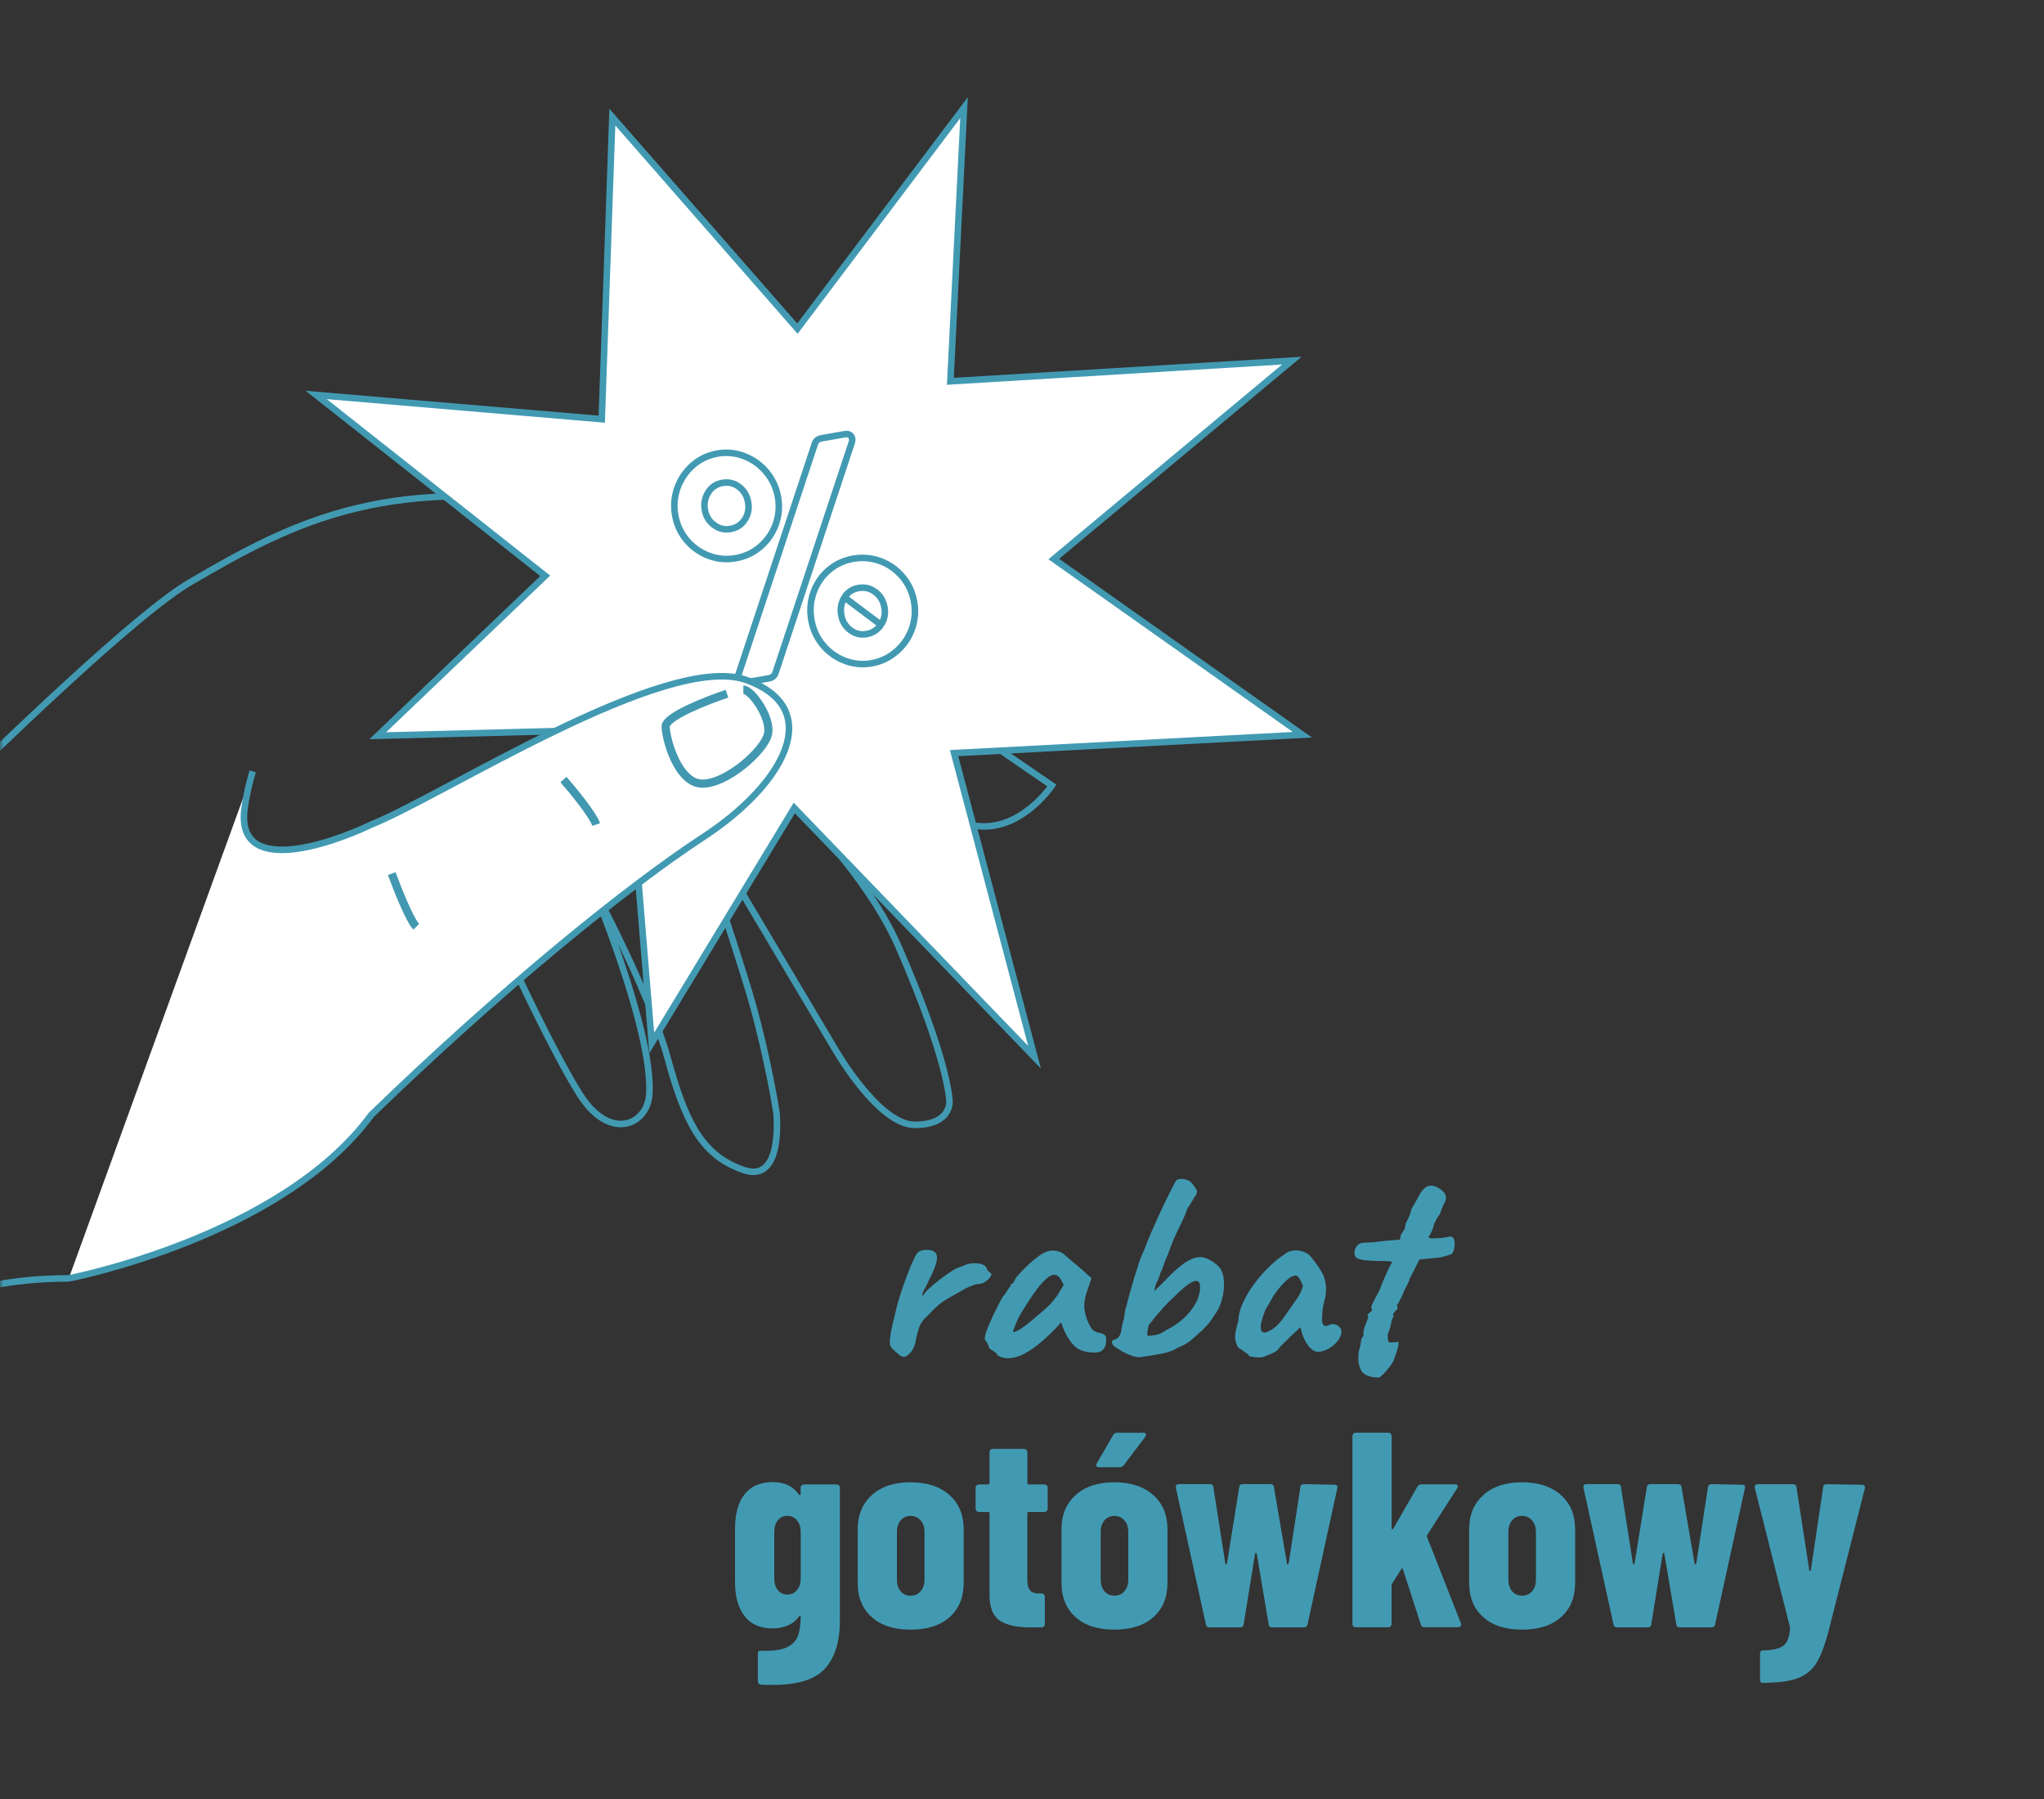 <svg width="300" height="264" viewBox="0 0 300 264" fill="none" xmlns="http://www.w3.org/2000/svg">
<rect x="0" y="0" width="300" height="264" fill="#333333" stroke="none"/>
<mask id="mask0_6384_359869" style="mask-type:luminance" maskUnits="userSpaceOnUse" x="0" y="0" width="300" height="264">
<path d="M287.065 0H12.935C5.791 0 0 5.791 0 12.935V250.304C0 257.448 5.791 263.239 12.935 263.239H287.065C294.209 263.239 300 257.448 300 250.304V12.935C300 5.791 294.209 0 287.065 0Z" fill="white"/>
</mask>
<g mask="url(#mask0_6384_359869)">
<path d="M131.717 198.604C131.472 198.416 131.209 198.171 130.926 197.87C130.644 197.568 130.54 197.145 130.616 196.608C130.7 195.846 130.804 195.177 130.945 194.584C131.077 194 131.246 193.323 131.435 192.56C131.491 192.231 131.632 191.675 131.868 190.885C132.103 190.094 132.376 189.237 132.705 188.315C133.035 187.392 133.374 186.516 133.722 185.679C134.08 184.85 134.391 184.229 134.664 183.824C134.965 183.551 135.407 183.419 135.991 183.419C136.575 183.419 136.979 183.532 137.196 183.749C137.497 183.994 137.591 184.427 137.478 185.039C137.365 185.65 136.989 186.592 136.339 187.872C136.207 188.202 136.029 188.55 135.831 188.917C135.624 189.284 135.483 189.585 135.398 189.811C135.313 190.047 135.341 190.141 135.483 190.122C135.643 189.821 135.944 189.472 136.377 189.077C136.81 188.682 137.271 188.296 137.761 187.91C138.25 187.524 138.711 187.185 139.145 186.893C139.578 186.592 139.879 186.404 140.039 186.319C140.255 186.187 140.51 186.065 140.792 185.97C141.074 185.876 141.272 185.801 141.385 185.745C142.016 185.443 142.694 185.33 143.447 185.396C144.19 185.462 144.652 185.707 144.812 186.112C144.84 186.328 145 186.545 145.301 186.761C145.414 186.761 145.48 186.846 145.508 187.006C145.508 187.194 145.32 187.467 144.962 187.825C144.595 188.183 144.19 188.371 143.757 188.399C143.4 188.427 143.089 188.493 142.816 188.606C142.543 188.719 142.213 188.851 141.837 189.011C140.801 189.614 139.869 190.141 139.041 190.602C138.213 191.063 137.365 191.769 136.49 192.72C136.302 192.937 136.094 193.144 135.878 193.332C135.661 193.52 135.445 193.793 135.228 194.151C135.097 194.292 134.955 194.584 134.824 195.045C134.692 195.507 134.569 195.949 134.475 196.373C134.381 196.796 134.334 197.041 134.334 197.126C134.174 197.644 133.995 198.02 133.807 198.265C133.477 198.698 133.157 198.971 132.847 199.084C132.536 199.197 132.159 199.027 131.726 198.594L131.717 198.604Z" fill="#429AB2"/>
<path d="M146.411 198.849C146.299 198.632 146.063 198.416 145.696 198.199C145.329 197.983 145.15 197.822 145.15 197.71C145.15 197.597 145.084 197.427 144.962 197.201C144.839 196.975 144.726 196.796 144.613 196.693C144.482 196.533 144.519 196.128 144.736 195.488C144.952 194.848 145.282 194.066 145.715 193.144C146.148 192.221 146.628 191.28 147.146 190.329C147.362 190.113 147.579 189.83 147.795 189.472C148.012 189.115 148.172 188.889 148.285 188.776C148.285 188.663 148.323 188.569 148.407 188.465C148.492 188.371 148.586 188.324 148.69 188.324L149.019 187.674C149.076 187.561 149.245 187.345 149.527 187.025C149.81 186.705 150.158 186.338 150.572 185.942C150.977 185.547 151.391 185.17 151.815 184.822C152.239 184.464 152.587 184.21 152.86 184.05C153.434 183.673 154.027 183.495 154.639 183.523C155.251 183.551 155.778 183.739 156.211 184.097C156.296 184.182 156.475 184.342 156.757 184.587C157.04 184.831 157.369 185.104 157.736 185.406C158.103 185.707 158.424 185.98 158.697 186.225L160.203 187.571L159.506 189.614C159.148 190.706 159.054 191.656 159.224 192.475C159.384 193.294 159.647 194 159.996 194.594C160.127 194.895 160.316 195.121 160.542 195.29C160.777 195.45 161.078 195.563 161.464 195.62C161.681 195.648 161.888 195.733 162.076 195.864C162.264 196.006 162.359 196.222 162.359 196.514C162.359 197.164 162.246 197.634 162.01 197.926C161.775 198.208 161.53 198.378 161.257 198.434C160.363 198.547 159.506 198.453 158.687 198.152C157.868 197.851 157.134 197.079 156.484 195.827C156.371 195.667 156.23 195.356 156.051 194.904C155.872 194.452 155.769 194.161 155.741 194.029C155.628 194.161 155.486 194.339 155.308 194.537C155.129 194.744 154.959 194.923 154.799 195.083C152.869 197.041 151.213 198.312 149.838 198.896C148.464 199.479 147.315 199.47 146.393 198.877L146.411 198.849ZM149.556 195.158C149.96 194.923 150.507 194.537 151.184 193.991C152.107 193.2 152.869 192.551 153.472 192.033C154.074 191.515 154.658 190.847 155.223 190.037L156.117 188.569C155.844 187.938 155.599 187.533 155.383 187.345C155.166 187.157 154.95 187.062 154.733 187.062C154.376 187.062 153.961 187.288 153.472 187.74C152.982 188.192 152.427 188.842 151.815 189.698C151.203 190.555 150.516 191.619 149.753 192.899C149.396 193.502 149.029 194.358 148.652 195.469C148.84 195.497 149.142 195.394 149.546 195.158H149.556Z" fill="#429AB2"/>
<path d="M167.517 199.131C167.159 199.216 166.698 199.15 166.133 198.952C165.568 198.754 165.013 198.491 164.476 198.18C163.949 197.87 163.582 197.615 163.394 197.427C163.205 197.211 163.149 197.013 163.234 196.834C163.318 196.655 163.45 196.57 163.638 196.57C163.751 196.57 163.921 196.457 164.166 196.222C164.41 195.987 164.561 195.563 164.618 194.932C164.674 194.556 164.749 194.217 164.843 193.935C164.938 193.652 164.985 193.454 164.985 193.341C165.013 193.257 165.051 193.031 165.088 192.673C165.126 192.306 165.201 191.986 165.314 191.713C165.427 191.223 165.587 190.593 165.804 189.811C166.02 189.039 166.246 188.277 166.472 187.524C166.698 186.771 166.886 186.196 167.027 185.792C167.084 185.49 167.206 185.114 167.395 184.653C167.583 184.191 167.752 183.824 167.884 183.551C168.157 182.789 168.534 181.866 169.004 180.774C169.475 179.682 169.974 178.59 170.492 177.489C171.01 176.387 171.461 175.446 171.857 174.674C172.252 173.902 172.506 173.431 172.61 173.262C172.826 173.045 173.184 172.961 173.674 173.017C174.163 173.074 174.559 173.252 174.86 173.544C175.105 173.845 175.33 174.156 175.556 174.486C175.773 174.815 175.716 175.163 175.396 175.549C175.283 175.738 175.114 176.029 174.869 176.425C174.624 176.82 174.436 177.112 174.295 177.3C174.078 177.95 173.815 178.59 173.504 179.221C173.194 179.851 172.855 180.548 172.506 181.32C172.149 182.092 171.772 183.052 171.367 184.201C171.122 184.718 170.915 185.227 170.755 185.735C170.595 186.243 170.454 186.564 170.351 186.695C170.191 187.298 170.021 187.74 169.842 188.042C169.663 188.343 169.522 188.813 169.409 189.472C169.983 188.926 170.473 188.456 170.878 188.042C171.941 186.902 172.892 186.027 173.74 185.424C174.587 184.831 175.359 184.511 176.065 184.483C176.441 184.455 176.865 184.549 177.307 184.765C177.759 184.982 178.173 185.246 178.55 185.566C178.936 185.876 179.19 186.215 179.322 186.564C179.538 187.053 179.651 187.684 179.651 188.465C179.651 189.246 179.538 190.037 179.303 190.856C179.068 191.675 178.71 192.391 178.221 193.021C177.919 193.539 177.562 194.038 177.138 194.509C176.714 194.989 176.357 195.328 176.055 195.554C175.782 195.798 175.519 196.034 175.265 196.269C175.001 196.505 174.794 196.683 174.634 196.815C174.276 197.06 173.994 197.248 173.777 197.361C173.561 197.474 173.259 197.615 172.883 197.747C172.309 198.152 171.518 198.453 170.52 198.641C169.522 198.83 168.524 198.999 167.536 199.131H167.517ZM168.534 196.034C168.722 196.034 169.07 195.996 169.579 195.911C170.087 195.827 170.548 195.629 170.991 195.3C172.271 194.65 173.297 193.925 174.069 193.134C174.841 192.344 175.396 191.553 175.726 190.772C176.055 189.981 176.187 189.275 176.131 188.653C176.074 188.023 175.745 187.834 175.133 188.06C174.521 188.296 173.579 189.049 172.299 190.329C171.697 190.875 171.179 191.393 170.746 191.882C170.313 192.372 169.861 192.89 169.4 193.436C169.211 193.737 169.023 193.972 168.844 194.151C168.665 194.33 168.562 194.528 168.534 194.744C168.345 195.61 168.345 196.053 168.534 196.053V196.034Z" fill="#429AB2"/>
<path d="M185.395 199.131C185.178 199.187 184.886 199.206 184.538 199.197C184.18 199.187 183.879 199.14 183.616 199.074C183.352 199.009 183.23 198.933 183.23 198.849C183.23 198.717 183.164 198.641 183.023 198.641C182.42 198.18 182.006 197.898 181.761 197.785C181.516 197.408 181.356 196.966 181.29 196.457C181.224 195.949 181.375 195.064 181.761 193.784C181.789 192.918 182.034 191.995 182.495 191.026C182.957 190.056 183.54 189.115 184.246 188.192C184.952 187.27 185.687 186.441 186.449 185.726C187.212 185.001 187.889 184.464 188.492 184.116C188.868 183.739 189.386 183.532 190.026 183.504C190.667 183.476 191.231 183.598 191.721 183.871C191.994 184.012 192.295 184.276 192.615 184.69C192.935 185.104 193.255 185.528 193.557 185.98C193.858 186.432 194.084 186.827 194.253 187.185C194.338 187.486 194.413 187.75 194.479 187.985C194.545 188.22 194.592 188.493 194.62 188.823C194.649 189.152 194.62 189.642 194.536 190.291C194.394 190.781 194.281 191.28 194.187 191.779C194.093 192.287 194.046 192.795 194.046 193.313C193.99 193.831 194.046 194.198 194.234 194.415C194.413 194.631 194.677 194.65 195.035 194.452C195.364 194.292 195.703 194.264 196.051 194.386C196.409 194.509 196.654 194.725 196.804 195.036C196.955 195.347 196.908 195.751 196.663 196.241C196.503 196.599 196.24 196.938 195.891 197.258C195.533 197.587 195.148 197.851 194.705 198.058C194.272 198.265 193.848 198.368 193.444 198.368C193.142 198.368 192.841 198.255 192.549 198.02C192.248 197.785 191.975 197.465 191.73 197.06C191.486 196.655 191.278 196.203 191.118 195.714L190.874 194.772L189.405 196.119C189.047 196.504 188.708 196.843 188.36 197.163C188.021 197.474 187.805 197.7 187.729 197.841C187.588 198.086 187.325 198.303 186.929 198.491C186.534 198.679 186.026 198.896 185.395 199.14V199.131ZM186.496 195.215C186.957 194.942 187.362 194.622 187.701 194.236C188.04 193.859 188.379 193.426 188.699 192.946C189.029 192.475 189.377 191.958 189.763 191.421C190.224 190.79 190.563 190.291 190.761 189.915C190.968 189.538 191.118 189.124 191.231 188.691C191.118 188.39 190.968 188.07 190.78 187.731C190.591 187.392 190.403 187.204 190.205 187.175C189.819 187.175 189.367 187.411 188.84 187.872C188.313 188.333 187.729 189.002 187.108 189.868C186.995 190 186.863 190.225 186.703 190.517C186.543 190.819 186.383 191.092 186.233 191.355C186.082 191.619 185.978 191.788 185.922 191.863C185.837 191.976 185.724 192.221 185.574 192.617C185.423 193.012 185.291 193.407 185.188 193.803C185.084 194.198 185.028 194.471 185.028 194.641C185.028 194.81 185.046 194.979 185.084 195.168C185.122 195.356 185.254 195.478 185.47 195.535C185.687 195.591 186.026 195.478 186.487 195.205L186.496 195.215Z" fill="#429AB2"/>
<path d="M202.293 202.153C200.956 202.125 200.109 201.748 199.742 201.033C199.375 200.308 199.271 199.404 199.431 198.321C199.591 197.804 199.695 197.333 199.742 196.909C199.789 196.486 199.902 196.222 200.09 196.109C200.175 195.949 200.175 195.827 200.09 195.742C200.09 195.384 200.212 194.895 200.457 194.273C200.514 194.113 200.636 193.803 200.824 193.332C200.693 193.116 200.693 192.937 200.824 192.805C200.956 192.673 201.107 192.541 201.257 192.419C201.408 192.297 201.417 192.155 201.276 191.986C201.22 191.873 201.286 191.628 201.483 191.233C201.672 190.837 201.888 190.423 202.133 189.99C202.378 189.557 202.538 189.218 202.622 188.973C202.622 188.917 202.688 188.729 202.829 188.399C202.961 188.07 203.131 187.693 203.319 187.26C203.507 186.827 203.696 186.432 203.865 186.074C204.044 185.716 204.157 185.49 204.213 185.377C204.486 185.246 204.373 185.142 203.884 185.095C203.394 185.038 202.877 185.029 202.331 185.057C201.483 185.029 200.815 184.991 200.307 184.935C199.798 184.878 199.393 184.756 199.064 184.568C198.734 184.191 198.697 183.73 198.942 183.203C199.186 182.676 199.582 182.393 200.128 182.365C200.485 182.337 200.758 182.327 200.966 182.327C201.173 182.327 201.436 182.308 201.785 182.271C202.123 182.233 202.66 182.167 203.394 182.083L205.475 181.923L205.597 181.226C205.814 180.868 205.964 180.642 206.049 180.529C206.134 180.416 206.181 180.303 206.209 180.181C206.237 180.059 206.275 179.833 206.331 179.513C206.821 178.618 207.094 177.922 207.15 177.432C207.48 176.886 207.762 176.387 208.007 175.945C208.252 175.493 208.402 175.22 208.459 175.107C208.92 174.429 209.381 174.062 209.824 174.005C210.276 173.949 210.699 174.062 211.114 174.335C211.358 174.467 211.594 174.646 211.81 174.843C212.027 175.041 212.168 175.305 212.215 175.615C212.272 175.926 212.149 176.331 211.848 176.82C211.791 176.933 211.716 177.131 211.603 177.413C211.49 177.696 211.415 177.94 211.358 178.129C211.198 178.317 211.001 178.628 210.765 179.051C210.53 179.475 210.379 179.899 210.295 180.341C210.078 180.802 209.937 181.085 209.89 181.198C209.833 181.311 209.758 181.358 209.645 181.358C209.702 181.631 209.862 181.762 210.135 181.744C210.408 181.734 210.859 181.706 211.481 181.678C211.999 181.621 212.356 181.565 212.563 181.489C212.77 181.424 213.006 181.452 213.279 181.593C213.411 181.781 213.486 182.064 213.505 182.431C213.514 182.798 213.467 183.156 213.364 183.495C213.251 183.834 213.1 184.041 212.912 184.125C212.77 184.125 212.497 184.201 212.074 184.351C211.65 184.502 211.132 184.587 210.502 184.615L208.337 184.822L207.64 186.206C207.452 186.564 207.282 186.874 207.15 187.166C207.009 187.448 206.915 187.618 206.868 187.674C206.868 187.834 206.783 188.079 206.604 188.409C206.426 188.738 206.247 189.086 206.058 189.472C205.898 189.934 205.607 190.546 205.202 191.308C205.089 191.308 205.042 191.393 205.042 191.553C205.173 191.882 205.136 192.127 204.919 192.287C204.788 192.372 204.618 192.56 204.43 192.861C204.543 192.974 204.562 193.106 204.496 193.266C204.43 193.426 204.336 193.605 204.232 193.793C204.232 194.01 204.176 194.321 204.053 194.735C203.931 195.14 203.799 195.525 203.667 195.874C203.696 196.363 203.724 196.674 203.752 196.815C203.78 196.947 203.846 197.003 203.959 196.975C204.091 197.003 204.289 197.003 204.533 196.975C204.778 196.947 204.957 196.938 205.061 196.938C205.465 196.749 205.277 197.7 204.486 199.799C204.053 200.477 203.611 201.042 203.178 201.494C202.745 201.946 202.453 202.172 202.321 202.172L202.293 202.153Z" fill="#429AB2"/>
<path d="M117.662 217.984C117.756 217.89 117.869 217.843 118.01 217.843H122.783C122.915 217.843 123.037 217.89 123.131 217.984C123.225 218.078 123.272 218.191 123.272 218.332V237.838C123.272 240.86 122.557 243.185 121.126 244.813C119.695 246.442 117.135 247.261 113.435 247.261C112.701 247.261 112.127 247.252 111.722 247.223C111.392 247.195 111.232 247.016 111.232 246.696V242.695C111.232 242.338 111.411 242.187 111.759 242.244C113.369 242.3 114.584 242.14 115.412 241.773C116.24 241.406 116.796 240.85 117.088 240.116C117.37 239.382 117.521 238.412 117.521 237.217C117.521 237.132 117.492 237.094 117.436 237.094C117.379 237.094 117.323 237.132 117.276 237.217C116.786 237.866 116.193 238.327 115.497 238.582C114.8 238.836 114.132 238.968 113.473 238.968C111.599 238.968 110.197 238.365 109.265 237.151C108.333 235.936 107.881 234.261 107.881 232.114V224.357C107.881 222.154 108.352 220.46 109.293 219.274C110.234 218.088 111.628 217.495 113.473 217.495C115.13 217.495 116.4 218.106 117.266 219.33C117.323 219.415 117.379 219.443 117.426 219.415C117.483 219.387 117.511 219.33 117.511 219.255V218.314C117.511 218.182 117.558 218.059 117.652 217.965L117.662 217.984ZM116.965 233.347C117.332 232.914 117.521 232.359 117.521 231.672V224.771C117.521 224.094 117.332 223.529 116.965 223.096C116.598 222.663 116.127 222.446 115.553 222.446C114.979 222.446 114.518 222.663 114.169 223.096C113.812 223.529 113.642 224.084 113.642 224.771V231.672C113.642 232.35 113.821 232.914 114.169 233.347C114.527 233.78 114.988 233.997 115.553 233.997C116.118 233.997 116.598 233.78 116.965 233.347Z" fill="#429AB2"/>
<path d="M127.95 237.311C126.576 236.087 125.889 234.411 125.889 232.293V224.376C125.889 222.305 126.585 220.648 127.969 219.396C129.353 218.144 131.245 217.523 133.646 217.523C136.046 217.523 137.976 218.153 139.36 219.396C140.744 220.648 141.44 222.305 141.44 224.376V232.293C141.44 234.411 140.753 236.087 139.379 237.311C138.004 238.534 136.093 239.146 133.646 239.146C131.198 239.146 129.325 238.534 127.95 237.311ZM135.114 233.517C135.491 233.084 135.688 232.519 135.688 231.841V224.781C135.688 224.103 135.5 223.538 135.114 223.105C134.728 222.672 134.239 222.456 133.646 222.456C133.053 222.456 132.563 222.672 132.196 223.105C131.829 223.538 131.641 224.094 131.641 224.781V231.841C131.641 232.519 131.829 233.084 132.196 233.517C132.563 233.95 133.043 234.166 133.646 234.166C134.248 234.166 134.738 233.95 135.114 233.517Z" fill="#429AB2"/>
<path d="M153.622 221.74C153.528 221.834 153.415 221.881 153.274 221.881H150.986C150.845 221.881 150.779 221.947 150.779 222.088V231.804C150.779 232.594 150.93 233.14 151.231 233.432C151.532 233.733 151.975 233.865 152.577 233.837H152.859C152.991 233.837 153.114 233.884 153.208 233.978C153.302 234.072 153.349 234.185 153.349 234.326V238.327C153.349 238.469 153.302 238.582 153.208 238.676C153.114 238.77 153.001 238.817 152.859 238.817H151.231C149.245 238.817 147.748 238.487 146.74 237.819C145.733 237.151 145.234 235.88 145.234 234.006V222.088C145.234 221.957 145.168 221.881 145.027 221.881H143.681C143.54 221.881 143.427 221.834 143.333 221.74C143.238 221.646 143.191 221.533 143.191 221.392V218.332C143.191 218.201 143.238 218.078 143.333 217.984C143.427 217.89 143.54 217.843 143.681 217.843H145.027C145.159 217.843 145.234 217.777 145.234 217.636V213.108C145.234 212.976 145.281 212.854 145.375 212.759C145.47 212.665 145.583 212.618 145.724 212.618H150.299C150.431 212.618 150.553 212.665 150.647 212.759C150.741 212.854 150.788 212.966 150.788 213.108V217.636C150.788 217.777 150.854 217.843 150.995 217.843H153.283C153.415 217.843 153.537 217.89 153.631 217.984C153.725 218.078 153.773 218.191 153.773 218.332V221.392C153.773 221.524 153.725 221.646 153.631 221.74H153.622Z" fill="#429AB2"/>
<path d="M157.859 237.311C156.484 236.087 155.797 234.411 155.797 232.293V224.376C155.797 222.305 156.494 220.648 157.877 219.396C159.261 218.144 161.153 217.523 163.554 217.523C165.954 217.523 167.884 218.154 169.268 219.396C170.652 220.648 171.349 222.305 171.349 224.376V232.293C171.349 234.411 170.661 236.087 169.287 237.311C167.912 238.534 166.001 239.146 163.554 239.146C161.106 239.146 159.233 238.534 157.859 237.311ZM160.937 215.15C160.852 215.038 160.871 214.906 160.974 214.746L163.384 210.585C163.497 210.368 163.695 210.255 163.996 210.255H167.79C168.063 210.255 168.195 210.349 168.195 210.538C168.195 210.622 168.157 210.726 168.073 210.867L164.928 215.028C164.768 215.216 164.571 215.311 164.354 215.311H161.332C161.144 215.311 161.003 215.254 160.927 215.15H160.937ZM165.022 233.517C165.399 233.084 165.597 232.519 165.597 231.841V224.781C165.597 224.103 165.408 223.538 165.022 223.105C164.636 222.672 164.147 222.456 163.554 222.456C162.961 222.456 162.471 222.672 162.104 223.105C161.737 223.538 161.549 224.094 161.549 224.781V231.841C161.549 232.519 161.737 233.084 162.104 233.517C162.471 233.95 162.951 234.166 163.554 234.166C164.156 234.166 164.646 233.95 165.022 233.517Z" fill="#429AB2"/>
<path d="M176.988 238.365L172.582 218.323V218.163C172.582 217.918 172.733 217.796 173.034 217.796H177.562C177.891 217.796 178.07 217.946 178.089 218.248L179.84 229.431C179.868 229.516 179.906 229.554 179.962 229.554C180.019 229.554 180.057 229.516 180.085 229.431L181.883 218.248C181.911 217.946 182.09 217.796 182.41 217.796H186.449C186.778 217.796 186.948 217.946 186.976 218.248L188.896 229.469C188.924 229.554 188.962 229.582 189.019 229.573C189.075 229.563 189.113 229.516 189.141 229.431L190.854 218.248C190.883 217.946 191.061 217.796 191.381 217.796L195.872 217.881C196.23 217.881 196.361 218.059 196.277 218.408L191.909 238.365C191.852 238.666 191.673 238.817 191.381 238.817H186.731C186.402 238.817 186.223 238.666 186.204 238.365L184.453 228C184.425 227.916 184.387 227.878 184.33 227.878C184.274 227.878 184.236 227.916 184.208 228L182.532 238.365C182.504 238.666 182.325 238.817 182.005 238.817H177.515C177.214 238.817 177.035 238.666 176.988 238.365Z" fill="#429AB2"/>
<path d="M198.639 238.676C198.545 238.582 198.498 238.469 198.498 238.327V210.735C198.498 210.604 198.545 210.481 198.639 210.387C198.733 210.293 198.846 210.246 198.988 210.246H203.76C203.892 210.246 204.015 210.293 204.109 210.387C204.203 210.481 204.25 210.594 204.25 210.735V224.244C204.25 224.357 204.278 224.414 204.335 224.423C204.391 224.442 204.448 224.404 204.495 224.32L208.044 218.154C208.157 217.937 208.354 217.824 208.656 217.824H213.551C213.739 217.824 213.871 217.88 213.937 217.984C214.003 218.097 213.984 218.229 213.88 218.389L209.475 225.242C209.418 225.355 209.409 225.449 209.437 225.525L214.417 238.214C214.445 238.271 214.454 238.337 214.454 238.421C214.454 238.666 214.304 238.789 214.003 238.789H209.06C208.787 238.789 208.609 238.657 208.533 238.384L205.916 230.307C205.888 230.222 205.85 230.175 205.794 230.166C205.737 230.156 205.7 230.184 205.671 230.269L204.325 232.387C204.269 232.5 204.24 232.575 204.24 232.632V238.309C204.24 238.45 204.193 238.563 204.099 238.657C204.005 238.751 203.892 238.798 203.751 238.798H198.978C198.846 238.798 198.724 238.751 198.63 238.657L198.639 238.676Z" fill="#429AB2"/>
<path d="M217.692 237.311C216.318 236.087 215.631 234.411 215.631 232.293V224.376C215.631 222.305 216.327 220.648 217.711 219.396C219.095 218.144 220.987 217.523 223.388 217.523C225.788 217.523 227.718 218.153 229.102 219.396C230.486 220.648 231.183 222.305 231.183 224.376V232.293C231.183 234.411 230.495 236.087 229.121 237.311C227.746 238.534 225.835 239.146 223.388 239.146C220.94 239.146 219.067 238.534 217.692 237.311ZM224.856 233.517C225.233 233.084 225.431 232.519 225.431 231.841V224.781C225.431 224.103 225.242 223.538 224.856 223.105C224.47 222.672 223.981 222.456 223.388 222.456C222.795 222.456 222.305 222.672 221.938 223.105C221.571 223.538 221.383 224.094 221.383 224.781V231.841C221.383 232.519 221.571 233.084 221.938 233.517C222.305 233.95 222.785 234.166 223.388 234.166C223.99 234.166 224.48 233.95 224.856 233.517Z" fill="#429AB2"/>
<path d="M236.812 238.365L232.406 218.323V218.163C232.406 217.918 232.557 217.796 232.858 217.796H237.386C237.716 217.796 237.895 217.946 237.913 218.248L239.664 229.431C239.693 229.516 239.73 229.554 239.787 229.554C239.843 229.554 239.881 229.516 239.909 229.431L241.707 218.248C241.735 217.946 241.914 217.796 242.234 217.796H246.273C246.602 217.796 246.772 217.946 246.8 218.248L248.72 229.469C248.749 229.554 248.786 229.582 248.843 229.573C248.899 229.563 248.937 229.516 248.965 229.431L250.679 218.248C250.707 217.946 250.886 217.796 251.206 217.796L255.696 217.881C256.054 217.881 256.186 218.059 256.101 218.408L251.733 238.365C251.676 238.666 251.498 238.817 251.206 238.817H246.555C246.226 238.817 246.047 238.666 246.028 238.365L244.277 228C244.249 227.916 244.211 227.878 244.155 227.878C244.098 227.878 244.061 227.916 244.032 228L242.357 238.365C242.328 238.666 242.15 238.817 241.83 238.817H237.339C237.038 238.817 236.859 238.666 236.812 238.365Z" fill="#429AB2"/>
<path d="M258.407 246.8C258.351 246.706 258.323 246.593 258.323 246.451V242.695C258.323 242.366 258.445 242.206 258.69 242.206C260.102 242.178 261.109 241.952 261.712 241.528C262.305 241.104 262.653 240.238 262.728 238.939L262.691 238.694L257.551 218.332V218.172C257.551 217.928 257.701 217.805 258.003 217.805H263.143C263.472 217.805 263.642 217.956 263.67 218.257L265.543 230.382C265.571 230.495 265.609 230.542 265.666 230.542C265.722 230.542 265.76 230.486 265.788 230.382L267.586 218.257C267.614 217.956 267.793 217.805 268.113 217.805L273.253 217.89C273.63 217.89 273.78 218.069 273.705 218.417L268.32 239.598C267.774 241.585 267.2 243.072 266.588 244.07C265.976 245.058 265.082 245.793 263.896 246.254C262.71 246.715 261.006 246.95 258.775 246.95H258.567C258.511 246.95 258.455 246.903 258.407 246.809V246.8Z" fill="#429AB2"/>
<path d="M96.519 113.531C96.519 113.531 115.998 113.818 119.999 108C124 102.182 122.526 95.876 112.999 95C103.472 94.124 72.947 97.989 72.947 97.989" fill="white"/>
<path d="M96.519 113.531C96.519 113.531 115.998 113.818 119.999 108C124 102.182 122.526 95.876 112.999 95C103.472 94.124 72.947 97.989 72.947 97.989" stroke="#429AB2" stroke-miterlimit="10"/>
<g clip-path="url(#clip0_6384_359869)">
<g clip-path="url(#clip1_6384_359869)">
<path d="M-47.894 157.578C-47.894 157.578 12.657 94.375 27.906 85.442C43.156 76.509 57.502 68.992 87.984 74.938C118.465 80.884 121.61 92.799 121.61 92.799L154.387 115.272C154.387 115.272 149.617 122.44 142.729 121.111C135.84 119.782 101.487 104.231 101.487 104.231C101.487 104.231 124.496 122.009 131.906 138.976C139.317 155.944 139.358 161.638 139.358 161.638C139.358 161.638 139.628 165.08 134.246 165.066C128.864 165.052 122.465 153.813 122.465 153.813L100.455 116.778C100.455 116.778 107.877 138.345 110.3 146.8C112.724 155.255 113.955 163.224 113.955 163.224C113.955 163.224 115.1 173.8 109.1 171.684C103.099 169.569 100.627 164.921 97.981 155.248C95.335 145.575 86.898 129.927 86.898 129.927C86.898 129.927 95.896 151.296 95.3 160.6C95.015 165.066 89.523 167.585 85.1 160.6C80.677 153.615 73.309 137.381 73.309 137.381" stroke="#429AB2" stroke-width="0.96" stroke-miterlimit="10"/>
<rect x="94.1" y="63.4" width="50.4" height="38.4" fill="white"/>
<path d="M129.293 91.682L129.293 91.682C129.808 90.918 129.977 90.076 129.812 89.132C129.641 88.15 129.184 87.406 128.448 86.861C127.716 86.318 126.906 86.132 126.002 86.29C125.104 86.447 124.428 86.898 123.944 87.668L129.293 91.682ZM129.293 91.682L129.291 91.685M129.293 91.682L129.291 91.685M129.291 91.685C128.788 92.442 128.062 92.898 127.184 93.051C126.314 93.204 125.533 93.017 124.807 92.471C124.078 91.923 123.632 91.186 123.467 90.242C123.301 89.293 123.462 88.438 123.944 87.668L129.291 91.685Z" fill="white" stroke="#429AB2" stroke-width="0.96"/>
<path d="M103.954 72.251L103.954 72.251L103.955 72.249C104.448 71.475 105.134 71.022 106.034 70.865C106.937 70.707 107.736 70.894 108.458 71.437C109.184 71.983 109.634 72.728 109.806 73.713C109.973 74.667 109.802 75.502 109.302 76.266C108.808 77.021 108.119 77.468 107.216 77.626C106.337 77.78 105.553 77.594 104.807 77.048C104.068 76.5 103.617 75.774 103.452 74.825C103.286 73.88 103.454 73.025 103.954 72.251Z" fill="white" stroke="#429AB2" stroke-width="0.96"/>
<path d="M95.658 153.052L91.899 107.471L91.861 107.018L91.408 107.03L55.438 107.969L79.626 84.882L80.026 84.501L79.592 84.159L46.41 57.96L87.817 61.472L88.32 61.514L88.337 61.01L89.874 17.184L116.649 47.782L117.038 48.227L117.393 47.755L141.492 15.797L139.512 55.421L139.485 55.956L140.021 55.924L189.605 52.925L155.146 81.639L154.666 82.039L155.177 82.4L191.152 107.82L140.621 110.489L140.031 110.52L140.182 111.091L151.837 155.143L117.011 119.019L116.579 118.57L116.255 119.103L95.658 153.052ZM120.75 94.632L120.751 94.633C121.616 95.673 122.688 96.452 123.957 96.946C125.231 97.442 126.56 97.575 127.922 97.337C129.286 97.099 130.489 96.522 131.536 95.623C132.579 94.727 133.346 93.637 133.817 92.35C134.288 91.061 134.406 89.719 134.164 88.332C133.922 86.948 133.364 85.713 132.47 84.651C131.582 83.596 130.5 82.817 129.209 82.344C127.923 81.874 126.599 81.751 125.239 81.989C123.882 82.226 122.674 82.78 121.64 83.67C120.606 84.549 119.862 85.649 119.404 86.941C118.945 88.237 118.839 89.586 119.081 90.969C119.323 92.353 119.879 93.577 120.75 94.632ZM119.603 65.115L119.598 65.115L108.401 98.951L108.4 98.954C108.306 99.244 108.305 99.564 108.494 99.837L108.498 99.843L108.503 99.849C108.74 100.17 109.13 100.194 109.409 100.145L112.833 99.546C113.055 99.507 113.27 99.427 113.45 99.285C113.633 99.14 113.757 98.949 113.824 98.731L125.021 64.91L125.022 64.906C125.105 64.648 125.141 64.304 124.919 64.012C124.673 63.669 124.266 63.672 124.013 63.716L120.589 64.314C120.367 64.353 120.152 64.433 119.972 64.576C119.793 64.718 119.67 64.903 119.603 65.115ZM99.44 71.568L99.439 71.571C98.97 72.868 98.854 74.219 99.096 75.606C99.338 76.992 99.905 78.215 100.786 79.267L100.788 79.269C101.675 80.316 102.754 81.073 104.019 81.557L104.022 81.558C105.292 82.033 106.617 82.156 107.977 81.918C109.334 81.68 110.542 81.126 111.577 80.236C112.614 79.349 113.361 78.271 113.84 76.987L113.841 76.984C114.313 75.696 114.431 74.353 114.189 72.967C113.946 71.581 113.378 70.349 112.497 69.288L112.496 69.287C111.606 68.222 110.525 67.445 109.257 66.951C107.983 66.455 106.654 66.322 105.291 66.56C103.929 66.799 102.724 67.374 101.694 68.273C100.656 69.172 99.916 70.279 99.44 71.568Z" fill="white" stroke="#429AB2" stroke-width="0.96"/>
<path d="M10.097 187.6C10.097 187.6 41.297 181.6 54.497 163.6C73.097 145.6 91.503 130.513 103.265 122.814C115.026 115.115 121.251 104.008 109.54 99.789C97.829 95.57 65.003 116.8 54.497 121C48.203 124.014 34.518 128.606 35.897 118.6C36.311 115.6 37.097 113.2 37.097 113.2" fill="white"/>
<path d="M37.097 113.2C37.097 113.2 36.311 115.6 35.897 118.6C34.518 128.606 48.203 124.014 54.497 121C65.003 116.8 97.829 95.57 109.54 99.789C121.251 104.008 115.026 115.115 103.265 122.814C91.503 130.513 73.097 145.6 54.497 163.6C41.297 181.6 10.097 187.6 10.097 187.6C-7.901 187.6 -15.822 194.8 -21.102 194.8" stroke="#429AB2" stroke-width="0.96" stroke-miterlimit="10"/>
<path d="M106.699 101.8C103.7 102.8 97.7 105.16 97.699 106.6C97.698 108.4 99.499 115 103.099 115C106.699 115 112.099 110.2 112.699 107.8C113.299 105.4 110.299 101.2 109.099 101.2" stroke="#4298B0" stroke-width="1.2"/>
<path d="M82.7 114.4C84.1 116 87.021 119.56 87.5 121M57.5 128.2C58.3 130.4 60.14 135.04 61.1 136" stroke="#4298B0" stroke-width="1.2"/>
</g>
</g>
</g>
<defs>
<clipPath id="clip0_6384_359869">
<rect width="277.2" height="267.6" fill="white" transform="translate(-39.102 -11)"/>
</clipPath>
<clipPath id="clip1_6384_359869">
<rect width="252.307" height="162.787" fill="white" transform="translate(-66.699 43.255) rotate(-9.918)"/>
</clipPath>
</defs>
</svg>
